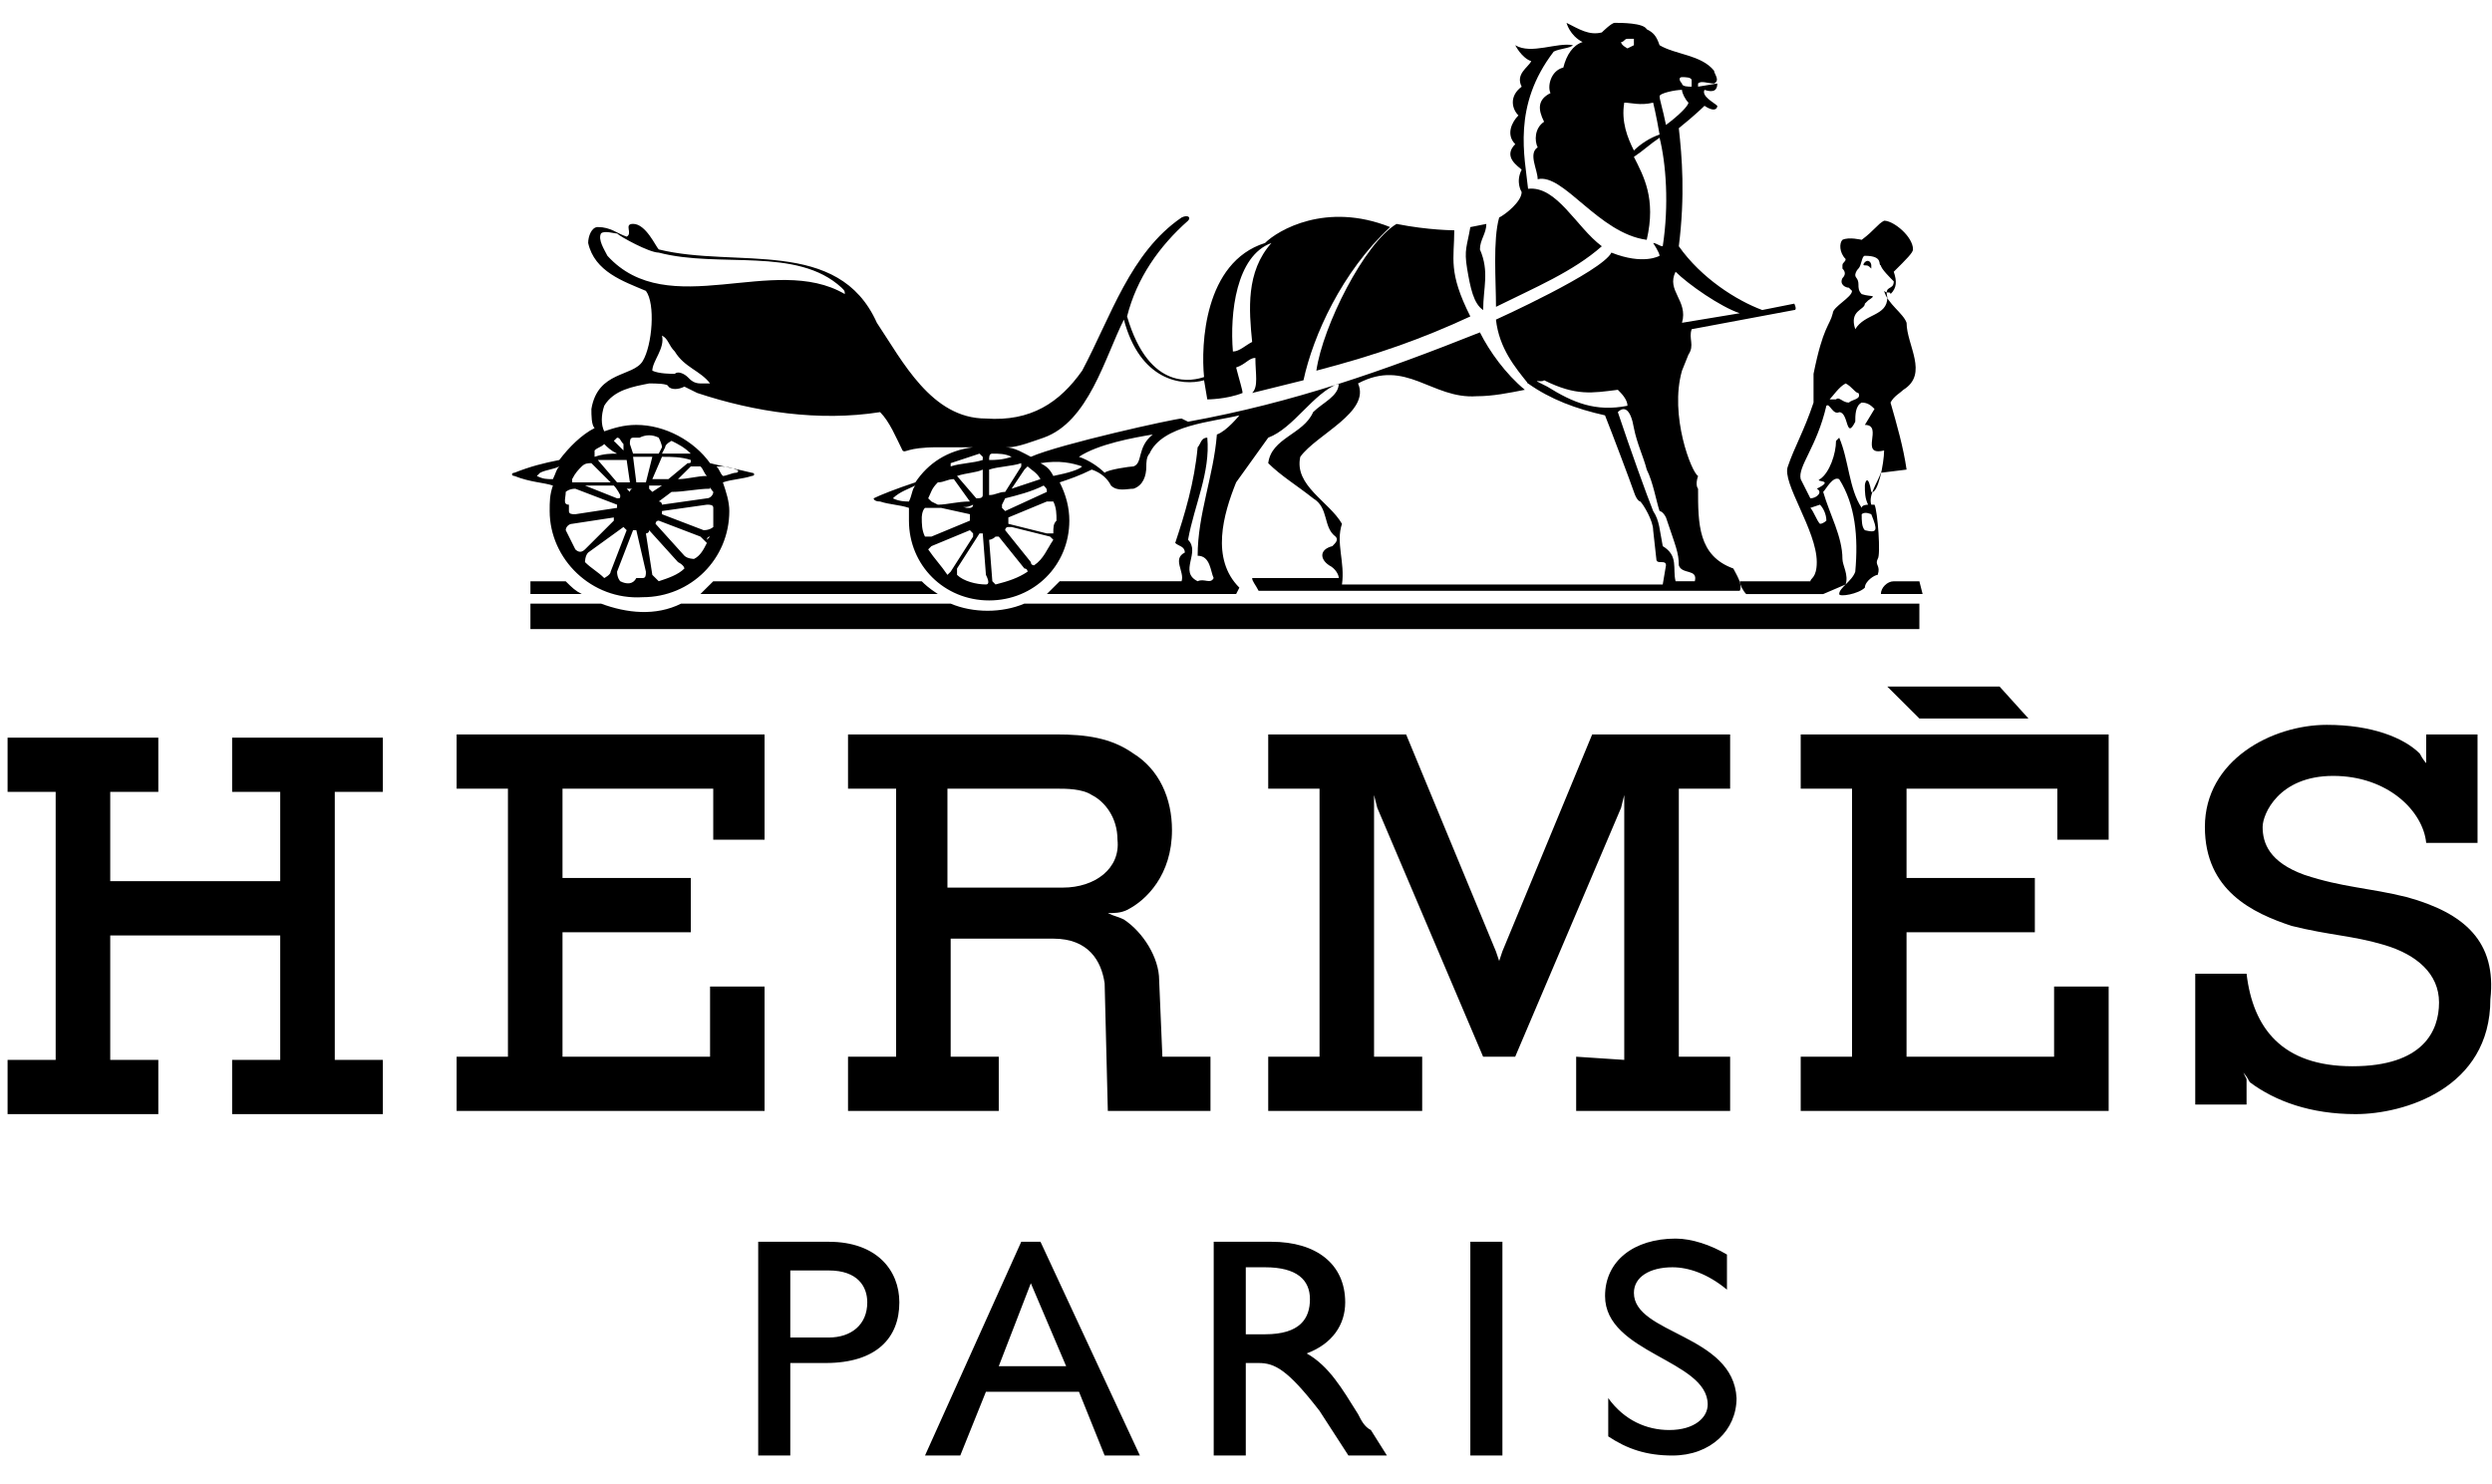 <svg width="47" height="28" viewBox="0 0 47 28" fill="none" xmlns="http://www.w3.org/2000/svg">
<g clip-path="url(#clip0_135_5393)">
<path d="M4.378 14.937H5.285V16.622H2.079V14.937H2.986V13.914H0.143V14.937H1.05V19.993H0.143V21.016H2.986V19.993H2.079V17.646H5.285V19.993H4.378V21.016H7.221V19.993H6.314V14.937H7.221V13.914H4.378M38.741 19.933H35.958V17.585H38.378V16.562H35.958V14.877H38.802V15.84H39.77V13.854H33.962V14.877H34.93V19.933H33.962V20.956H39.77V18.609H38.741M14.42 18.609H13.392V19.933H10.609V17.585H13.029V16.562H10.609V14.877H13.452V15.84H14.42V13.854H8.612V14.877H9.58V19.933H8.612V20.956H14.42M36.2 13.553H38.257L37.713 12.951H35.595M45.396 16.923C44.67 16.743 44.186 16.743 43.46 16.502C42.795 16.261 42.674 15.9 42.674 15.599C42.674 15.358 42.976 14.636 44.005 14.636C45.033 14.636 45.699 15.298 45.759 15.9H46.727V13.854H45.759V14.275V14.395C45.759 14.395 45.699 14.335 45.638 14.215C45.336 13.914 44.73 13.673 43.884 13.673C42.855 13.673 41.585 14.335 41.585 15.599C41.585 16.803 42.492 17.224 43.218 17.465C43.944 17.646 44.367 17.646 44.972 17.826C45.578 18.007 46.001 18.368 46.001 18.91C46.001 19.451 45.699 20.113 44.367 20.113C43.037 20.113 42.492 19.391 42.371 18.368H41.403V20.836H42.371V20.354L42.311 20.234C42.311 20.234 42.371 20.294 42.432 20.414C42.916 20.775 43.581 21.016 44.428 21.016C45.336 21.016 46.969 20.535 46.969 18.849C47.09 17.766 46.485 17.224 45.396 16.923ZM29.727 19.933V20.956H32.631V19.933H31.663V14.877H32.631V13.854H30.029L28.335 17.947L28.275 18.127L28.214 17.947L26.52 13.854H23.919V14.877H24.887V19.933H23.919V20.956H26.823V19.933H25.915V15.298V14.997L25.976 15.238L27.972 19.933H28.577L30.574 15.238L30.634 14.997V15.298V19.993M10.004 10.965V11.205H10.972C10.851 11.145 10.79 11.085 10.669 10.965H10.004ZM36.2 10.965H35.716C35.595 10.965 35.474 11.085 35.474 11.205H36.261L36.2 10.965ZM10.004 11.867H36.2V11.386H19.321C18.897 11.566 18.353 11.566 17.929 11.386H12.847C12.363 11.627 11.819 11.566 11.335 11.386H10.004V11.867ZM17.385 10.965H13.452C13.452 10.965 13.271 11.145 13.21 11.205H17.687C17.506 11.085 17.445 11.025 17.385 10.965Z" fill="black"/>
<path d="M10.428 9.159C10.367 9.339 10.367 9.46 10.367 9.64C10.367 10.543 11.154 11.326 12.122 11.265C13.029 11.265 13.755 10.543 13.755 9.64C13.755 9.46 13.695 9.279 13.634 9.099C13.816 9.038 13.997 9.038 14.179 8.978C14.239 8.978 14.239 8.918 14.179 8.918C13.937 8.858 13.634 8.798 13.392 8.737C13.09 8.316 12.545 8.015 12.001 8.015C11.759 8.015 11.577 8.075 11.396 8.136C11.335 8.015 11.335 7.835 11.396 7.654C11.577 7.353 11.94 7.293 12.243 7.233C12.364 7.233 12.606 7.233 12.606 7.293C12.666 7.353 12.787 7.353 12.908 7.293C13.029 7.353 13.029 7.353 13.15 7.413C14.239 7.774 15.449 7.955 16.599 7.774C16.78 7.955 16.901 8.256 17.022 8.497C17.082 8.557 17.082 8.437 17.688 8.437C17.869 8.437 18.172 8.437 18.353 8.437C17.869 8.497 17.506 8.737 17.264 9.099C16.901 9.219 16.599 9.339 16.477 9.4C16.477 9.4 16.477 9.46 16.599 9.46C16.78 9.52 16.962 9.52 17.143 9.58C17.143 9.64 17.143 9.761 17.143 9.821C17.143 10.664 17.808 11.326 18.655 11.326C19.503 11.326 20.168 10.664 20.168 9.821C20.168 9.58 20.108 9.339 19.986 9.099C20.168 9.038 20.349 8.978 20.591 8.858C20.773 8.918 20.894 9.038 20.954 9.159C21.076 9.279 21.257 9.219 21.378 9.219C21.559 9.159 21.62 8.978 21.62 8.798C21.62 8.737 21.62 8.617 21.68 8.557C21.922 8.015 22.89 7.955 23.375 7.835C23.375 7.835 23.133 8.136 22.951 8.196C22.89 8.978 22.588 9.7 22.588 10.483C22.83 10.483 22.83 10.784 22.89 10.904C22.83 11.025 22.709 10.904 22.588 10.964C22.225 10.784 22.648 10.423 22.407 10.182C22.527 9.52 22.83 8.918 22.77 8.256C22.648 8.256 22.648 8.376 22.588 8.437C22.527 9.099 22.346 9.7 22.165 10.242C22.225 10.302 22.346 10.302 22.346 10.423C22.104 10.543 22.346 10.784 22.285 10.964H19.986L19.744 11.205H23.314L23.375 11.085C22.83 10.543 23.072 9.7 23.314 9.099L23.919 8.256C24.403 8.075 24.766 7.413 25.25 7.233C25.25 7.474 24.947 7.594 24.766 7.774C24.584 8.196 23.98 8.256 23.919 8.737C24.161 8.978 24.463 9.159 24.766 9.4C25.068 9.58 24.947 9.941 25.189 10.122C25.25 10.182 25.189 10.242 25.129 10.302C24.887 10.363 24.887 10.543 25.068 10.664C25.189 10.724 25.25 10.844 25.25 10.904H23.616C23.616 10.964 23.677 11.025 23.738 11.145H32.812C32.873 11.025 32.752 10.844 32.691 10.724C32.026 10.483 32.026 9.881 32.026 9.219C32.026 9.219 31.965 9.159 32.026 8.978C31.905 8.918 31.481 7.835 31.723 6.992L31.844 6.691C31.965 6.51 31.844 6.39 31.905 6.21L33.841 5.848C33.901 5.848 33.841 5.728 33.841 5.728L33.236 5.848C32.752 5.668 32.086 5.247 31.663 4.645C31.784 3.682 31.723 2.959 31.663 2.418C31.965 2.177 32.147 1.996 32.147 1.996C32.328 2.117 32.389 2.057 32.389 1.996C32.328 1.936 32.086 1.816 32.147 1.695C32.328 1.756 32.389 1.695 32.389 1.575L32.026 1.635V1.575C32.086 1.515 32.207 1.575 32.328 1.575C32.449 1.515 32.328 1.394 32.328 1.334C32.086 1.033 31.602 1.033 31.3 0.853C31.239 0.672 31.179 0.612 31.058 0.552C30.997 0.431 30.574 0.431 30.453 0.431C30.392 0.431 30.211 0.612 30.211 0.612C29.969 0.672 29.787 0.552 29.545 0.431C29.545 0.431 29.606 0.672 29.848 0.793C29.666 0.853 29.545 1.033 29.485 1.274C29.243 1.334 29.182 1.635 29.243 1.756C29.001 1.876 29.001 2.057 29.122 2.297C28.94 2.418 28.94 2.658 29.001 2.779C28.819 2.899 29.001 3.2 29.001 3.381C29.485 3.26 30.15 4.404 31.058 4.524C31.239 3.742 30.997 3.32 30.816 2.959C30.997 2.839 31.118 2.719 31.3 2.598C31.421 3.08 31.481 3.862 31.36 4.645C31.3 4.645 31.239 4.584 31.179 4.584C31.179 4.584 31.3 4.765 31.3 4.825C31.3 4.825 30.997 5.006 30.392 4.765C30.211 5.126 28.214 6.029 28.214 6.029C28.275 6.571 28.577 6.932 28.819 7.233C29.243 7.534 29.727 7.714 30.271 7.835C30.392 8.136 30.755 9.099 30.816 9.279C30.876 9.46 30.937 9.46 30.937 9.46C30.997 9.52 31.179 9.821 31.179 10.001L31.239 10.543C31.239 10.664 31.421 10.543 31.421 10.664L31.36 11.025H25.31C25.371 10.603 25.189 10.242 25.31 9.881C25.068 9.46 24.403 9.159 24.524 8.617C24.826 8.196 25.855 7.774 25.613 7.233C26.52 6.751 27.004 7.534 27.851 7.474C28.154 7.474 28.456 7.413 28.759 7.353C28.396 7.052 28.093 6.631 27.912 6.27C26.097 6.992 24.403 7.594 22.407 7.955L22.285 7.895C22.165 7.895 19.986 8.376 19.442 8.617C19.321 8.557 19.14 8.437 18.958 8.437H19.018C19.2 8.437 19.503 8.316 19.684 8.256C20.531 7.955 20.834 6.751 21.197 6.029C21.499 7.173 22.285 7.293 22.709 7.173L22.77 7.534C22.77 7.534 23.133 7.534 23.435 7.413C23.435 7.353 23.375 7.173 23.314 6.932C23.495 6.872 23.556 6.751 23.677 6.751C23.677 7.052 23.738 7.293 23.616 7.413L24.584 7.173C24.766 6.33 25.31 5.126 26.218 4.283C25.008 3.802 24.1 4.344 23.858 4.584C22.709 4.946 22.648 6.51 22.709 7.112C22.527 7.173 21.68 7.413 21.257 5.969C21.439 5.247 21.862 4.645 22.407 4.163C22.467 4.103 22.407 4.043 22.285 4.103C21.317 4.765 20.954 5.969 20.41 6.992C19.986 7.594 19.442 7.955 18.595 7.895C17.567 7.895 17.022 6.811 16.538 6.089C15.812 4.464 13.876 5.066 12.424 4.705C12.364 4.645 12.182 4.223 11.94 4.223C11.759 4.223 11.94 4.404 11.819 4.464C11.638 4.404 11.517 4.283 11.275 4.283C11.154 4.283 11.093 4.464 11.093 4.584C11.214 5.126 11.759 5.307 12.182 5.487C12.364 5.728 12.303 6.51 12.122 6.811C11.94 7.112 11.275 6.992 11.154 7.714C11.154 7.835 11.154 8.015 11.214 8.075C10.972 8.196 10.73 8.437 10.549 8.677C10.246 8.737 10.004 8.798 9.702 8.918C9.641 8.918 9.641 8.978 9.702 8.978C10.004 9.099 10.246 9.099 10.428 9.159ZM31.602 5.126C31.844 5.367 32.449 5.788 32.812 5.909L31.723 6.089C31.844 5.668 31.421 5.487 31.602 5.126ZM31.723 1.455C31.784 1.455 31.905 1.455 31.905 1.515C31.905 1.515 31.905 1.575 31.905 1.635C31.844 1.635 31.723 1.635 31.723 1.575C31.663 1.515 31.663 1.455 31.723 1.455ZM31.723 1.695C31.723 1.756 31.784 1.876 31.844 1.936C31.844 1.996 31.663 2.177 31.421 2.357C31.36 2.057 31.3 1.876 31.3 1.816C31.3 1.756 31.602 1.695 31.723 1.695ZM30.695 0.732C30.755 0.732 30.816 0.732 30.816 0.732C30.816 0.732 30.816 0.793 30.816 0.853L30.695 0.913C30.695 0.913 30.574 0.853 30.574 0.793C30.634 0.793 30.634 0.732 30.695 0.732ZM30.816 2.839C30.695 2.598 30.574 2.297 30.634 1.936C30.755 1.936 30.937 1.996 31.179 1.936C31.179 1.936 31.239 2.177 31.3 2.538C31.118 2.598 30.937 2.719 30.816 2.839ZM29.182 7.293C28.819 7.112 29.061 7.233 29.122 7.173C29.727 7.474 30.029 7.413 30.513 7.353C30.574 7.413 30.695 7.534 30.695 7.654C30.09 7.774 29.666 7.594 29.182 7.293ZM31.36 10.302C31.3 10.001 31.3 9.821 31.179 9.64C31.058 9.339 30.755 8.497 30.513 7.774C30.634 7.654 30.755 7.714 30.816 8.075C30.876 8.376 30.997 8.617 31.058 8.858C31.179 9.099 31.239 9.46 31.3 9.64C31.3 9.64 31.36 9.64 31.421 9.761C31.602 10.302 31.663 10.423 31.663 10.664C31.723 10.844 32.026 10.724 31.965 10.964H31.36H31.602C31.542 10.724 31.663 10.483 31.36 10.302ZM19.381 10.784C19.2 10.904 19.018 10.964 18.776 11.025L18.716 10.964L18.655 10.182C18.655 10.182 18.716 10.182 18.776 10.122C18.776 10.122 18.776 10.122 18.837 10.122L19.321 10.724C19.381 10.724 19.381 10.784 19.381 10.784ZM18.595 11.025C18.413 11.025 18.172 10.964 18.05 10.844C18.05 10.844 18.05 10.784 18.05 10.724L18.474 10.062H18.535L18.595 10.844C18.655 10.964 18.655 11.025 18.595 11.025ZM17.567 9.46L17.506 9.4C17.567 9.279 17.567 9.219 17.688 9.099C17.808 9.099 17.869 9.038 17.99 9.038L18.293 9.46C18.05 9.46 17.869 9.52 17.688 9.52L17.567 9.46ZM18.474 8.557L18.535 8.617V8.677C18.353 8.737 18.111 8.737 17.93 8.798V8.737C18.111 8.677 18.293 8.617 18.474 8.557ZM18.413 9.4L18.05 8.978C18.232 8.918 18.413 8.918 18.535 8.858V9.339C18.535 9.4 18.474 9.4 18.413 9.4ZM18.353 9.52C18.353 9.58 18.293 9.58 18.293 9.58C18.293 9.58 18.293 9.58 18.232 9.58L17.99 9.52C18.172 9.58 18.232 9.58 18.353 9.52ZM18.655 9.339V8.858C18.837 8.798 19.079 8.798 19.261 8.737V8.798L18.958 9.279C18.837 9.279 18.776 9.339 18.655 9.339ZM19.321 8.858L19.381 8.798C19.442 8.858 19.563 8.918 19.623 9.038C19.442 9.099 19.261 9.159 19.079 9.219L19.321 8.858ZM18.655 8.677C18.655 8.617 18.655 8.557 18.716 8.557C18.837 8.557 18.958 8.557 19.079 8.617C18.898 8.677 18.776 8.677 18.655 8.677ZM16.84 9.4C16.78 9.339 16.78 9.4 16.84 9.4C16.962 9.279 17.143 9.219 17.264 9.159C17.203 9.219 17.203 9.339 17.143 9.46C17.082 9.46 16.962 9.46 16.84 9.4ZM17.445 9.58C17.567 9.58 17.627 9.58 17.748 9.58L18.293 9.7C18.293 9.7 18.293 9.761 18.293 9.821L17.567 10.122C17.567 10.122 17.506 10.122 17.445 10.122C17.385 10.001 17.385 9.881 17.385 9.761C17.385 9.761 17.385 9.64 17.445 9.58ZM17.506 10.363L17.567 10.302L18.293 10.001L18.353 10.062C18.353 10.062 18.353 10.062 18.353 10.122L17.93 10.784L17.869 10.844C17.748 10.664 17.627 10.543 17.506 10.363ZM19.503 10.664C19.503 10.664 19.442 10.664 19.442 10.603L18.958 10.001C18.958 10.001 18.958 9.941 19.018 9.941C19.018 9.941 19.018 9.941 19.079 9.941L19.805 10.122L19.866 10.182C19.744 10.363 19.684 10.543 19.503 10.664ZM19.866 10.062C19.866 10.062 19.805 10.062 19.744 10.062L19.018 9.881V9.821C19.018 9.821 19.018 9.821 19.018 9.761L19.744 9.46C19.744 9.46 19.805 9.46 19.866 9.46C19.926 9.58 19.926 9.7 19.926 9.821C19.866 9.881 19.866 9.941 19.866 10.062ZM19.744 9.279L18.958 9.64L18.898 9.58C18.898 9.58 18.898 9.58 18.898 9.52L18.958 9.4C19.2 9.339 19.442 9.279 19.684 9.159C19.744 9.219 19.744 9.219 19.744 9.279ZM21.741 8.196C21.439 8.437 21.559 8.737 21.378 8.798C21.317 8.798 20.894 8.858 20.834 8.918C20.712 8.798 20.531 8.677 20.349 8.617C20.712 8.376 21.378 8.256 21.741 8.196ZM20.41 8.798C20.349 8.858 20.168 8.918 19.866 8.978C19.805 8.858 19.744 8.798 19.623 8.737C19.986 8.677 20.229 8.737 20.41 8.798ZM23.98 4.584C23.495 5.126 23.556 5.848 23.616 6.45C23.495 6.51 23.375 6.631 23.253 6.631C23.193 5.909 23.314 4.825 23.98 4.584ZM11.456 4.825C11.396 4.705 11.275 4.524 11.335 4.404C11.396 4.344 11.577 4.404 11.638 4.404C11.698 4.464 12.243 4.765 12.424 4.765C13.574 5.066 15.026 4.645 15.873 5.427C15.933 5.487 15.933 5.487 15.933 5.547C14.602 4.765 12.606 6.089 11.456 4.825ZM12.485 6.33C12.606 6.39 12.606 6.51 12.727 6.631C12.908 6.932 13.211 6.992 13.392 7.233C13.332 7.233 13.271 7.233 13.211 7.233C13.09 7.233 13.029 7.173 12.969 7.112C12.908 7.052 12.787 6.992 12.727 7.052C12.666 7.052 12.424 7.052 12.303 6.992C12.303 6.811 12.545 6.571 12.485 6.33ZM11.154 8.737L11.517 9.099C11.275 9.099 11.033 9.099 10.791 9.099V9.038C10.851 8.918 10.912 8.858 10.972 8.798C11.033 8.737 11.093 8.737 11.154 8.737ZM13.211 8.798C13.271 8.858 13.271 8.918 13.332 8.978C13.15 8.978 12.969 9.038 12.787 9.038L13.029 8.798C13.15 8.798 13.211 8.798 13.211 8.798ZM12.969 8.737L12.606 9.038C12.485 9.038 12.424 9.038 12.303 9.038L12.485 8.617C12.666 8.617 12.848 8.617 13.029 8.677C13.029 8.737 13.029 8.737 12.969 8.737ZM12.908 10.724C12.787 10.844 12.606 10.904 12.424 10.964C12.424 10.964 12.364 10.904 12.303 10.844L12.182 10.062C12.182 10.062 12.243 10.062 12.243 10.001L12.787 10.603C12.908 10.664 12.908 10.724 12.908 10.724ZM11.698 9.339C11.698 9.4 11.698 9.4 11.638 9.4L11.033 9.159C11.214 9.159 11.396 9.159 11.577 9.159C11.638 9.219 11.698 9.339 11.698 9.339ZM12.303 9.279L12.243 9.219V9.159H12.485L12.303 9.279C12.364 9.279 12.364 9.279 12.303 9.279ZM12.182 9.099C12.122 9.099 12.061 9.099 12.001 9.099L11.94 8.617H12.001C12.122 8.617 12.243 8.617 12.303 8.617L12.182 9.099ZM11.819 8.677L11.88 9.099C11.819 9.099 11.698 9.099 11.638 9.099L11.275 8.677C11.456 8.677 11.638 8.677 11.819 8.677ZM11.94 9.219C11.88 9.219 11.88 9.279 11.88 9.279L11.819 9.219C11.819 9.219 11.88 9.219 11.94 9.219ZM10.67 9.279C10.67 9.279 10.73 9.219 10.851 9.219L11.638 9.52V9.58L10.851 9.7C10.791 9.7 10.73 9.7 10.73 9.64C10.73 9.58 10.73 9.58 10.73 9.52C10.609 9.52 10.67 9.4 10.67 9.279ZM10.67 10.001C10.67 9.941 10.73 9.881 10.791 9.881L11.577 9.761V9.821L11.033 10.363C10.972 10.423 10.912 10.423 10.851 10.363C10.791 10.242 10.73 10.122 10.67 10.001ZM11.033 10.603C11.033 10.603 11.033 10.483 11.093 10.423L11.759 9.941L11.819 10.001L11.517 10.784C11.517 10.844 11.396 10.904 11.396 10.904C11.275 10.784 11.154 10.724 11.033 10.603ZM11.698 10.964C11.698 10.964 11.638 10.904 11.638 10.784L11.94 10.001H12.001L12.182 10.784C12.182 10.844 12.182 10.904 12.122 10.904C12.061 10.904 12.061 10.904 12.001 10.904C11.94 11.025 11.819 11.025 11.698 10.964ZM13.09 10.543C13.09 10.543 12.969 10.543 12.908 10.483L12.364 9.881C12.364 9.881 12.364 9.821 12.424 9.821L13.211 10.122C13.271 10.182 13.332 10.242 13.332 10.242C13.271 10.363 13.211 10.483 13.09 10.543ZM13.332 10.182C13.332 10.182 13.332 10.122 13.392 10.122L13.332 10.182ZM13.453 9.941C13.453 9.941 13.392 10.001 13.271 10.001L12.485 9.7V9.64L13.332 9.52C13.392 9.52 13.453 9.52 13.453 9.58V9.64C13.453 9.7 13.453 9.821 13.453 9.941ZM13.453 9.279C13.453 9.339 13.392 9.4 13.332 9.4L12.485 9.52C12.485 9.52 12.485 9.46 12.424 9.46L12.666 9.279C12.908 9.279 13.15 9.219 13.392 9.219C13.392 9.159 13.392 9.219 13.453 9.279ZM13.876 8.858C13.937 8.858 13.937 8.918 13.876 8.918C13.816 8.918 13.695 8.978 13.634 8.978C13.574 8.918 13.574 8.858 13.513 8.798C13.634 8.798 13.755 8.798 13.876 8.858ZM12.485 8.557L12.545 8.437C12.545 8.376 12.666 8.316 12.666 8.316C12.787 8.376 12.908 8.437 13.029 8.557C12.848 8.557 12.666 8.557 12.485 8.557ZM12.424 8.256C12.424 8.256 12.485 8.376 12.485 8.437L12.424 8.557C12.303 8.557 12.182 8.557 12.061 8.557C12.001 8.557 12.001 8.557 11.94 8.557L11.88 8.376C11.88 8.316 11.88 8.256 11.94 8.256C12.001 8.256 12.001 8.256 12.061 8.256C12.182 8.196 12.303 8.196 12.424 8.256ZM11.638 8.256C11.698 8.256 11.698 8.316 11.759 8.376V8.497C11.698 8.437 11.638 8.376 11.577 8.316L11.638 8.256ZM11.638 8.557C11.517 8.557 11.396 8.557 11.214 8.617C11.214 8.557 11.214 8.497 11.214 8.497C11.275 8.437 11.335 8.437 11.396 8.376C11.456 8.437 11.517 8.497 11.638 8.557ZM10.186 8.918C10.307 8.858 10.428 8.858 10.549 8.798C10.488 8.858 10.488 8.918 10.428 9.038C10.307 9.038 10.246 9.038 10.125 8.978C10.125 8.978 10.125 8.978 10.186 8.918ZM35.172 4.946C35.172 4.946 35.111 5.006 35.172 5.006C35.232 5.006 35.232 5.006 35.293 5.066C35.293 5.066 35.293 5.066 35.293 5.006C35.293 4.946 35.232 4.885 35.172 4.946Z" fill="black"/>
<path d="M34.144 10.965H32.813C32.813 11.025 32.873 11.145 32.934 11.206H34.386L34.809 11.025C34.87 10.844 34.749 10.664 34.749 10.543C34.749 10.122 34.507 9.701 34.386 9.279C34.446 9.219 34.567 8.978 34.688 9.039C34.991 9.52 35.051 10.122 34.991 10.784C34.93 10.965 34.688 11.085 34.688 11.206C34.688 11.266 35.051 11.206 35.172 11.085C35.172 10.965 35.354 10.844 35.414 10.844C35.475 10.664 35.354 10.664 35.414 10.543C35.475 10.483 35.414 9.641 35.354 9.52C35.354 9.52 35.353 9.52 35.293 9.52C35.233 9.34 35.414 9.099 35.474 8.918L35.959 8.858C35.898 8.437 35.777 8.015 35.656 7.594C35.717 7.474 35.837 7.414 35.898 7.353C36.382 7.052 35.959 6.511 35.959 6.089C35.898 5.909 35.596 5.728 35.535 5.487C35.596 5.548 35.656 5.487 35.656 5.548C35.777 5.427 35.777 5.307 35.717 5.126C35.959 4.886 36.08 4.765 36.08 4.705C36.08 4.464 35.717 4.163 35.535 4.163C35.414 4.224 35.354 4.344 35.112 4.524C35.112 4.524 34.87 4.464 34.749 4.524C34.688 4.585 34.688 4.765 34.809 4.886C34.809 4.946 34.749 4.946 34.749 5.006C34.749 5.066 34.749 5.066 34.749 5.066C34.809 5.126 34.809 5.187 34.749 5.247C34.688 5.367 34.809 5.427 34.87 5.427C34.87 5.427 34.87 5.427 34.93 5.487C34.93 5.608 34.567 5.788 34.567 5.909C34.507 6.15 34.386 6.15 34.204 7.052C34.204 7.293 34.204 7.474 34.204 7.594C34.023 8.136 33.841 8.437 33.72 8.798C33.599 9.099 34.265 10.002 34.265 10.604C34.265 10.905 34.144 10.905 34.144 10.965ZM35.172 10.002C35.112 9.941 35.112 9.821 35.112 9.701C35.172 9.641 35.293 9.701 35.293 9.701C35.414 10.002 35.414 10.062 35.172 10.002ZM35.172 5.728L35.233 5.668C35.414 5.548 35.293 5.608 35.112 5.548C35.051 5.487 35.051 5.427 35.051 5.367C35.051 5.247 34.991 5.247 34.991 5.187C34.991 5.187 34.991 5.126 35.051 5.066C35.112 5.006 35.112 4.825 35.172 4.825C35.535 4.825 35.414 5.006 35.474 5.006C35.474 5.066 35.656 5.247 35.717 5.307C35.717 5.487 35.535 5.367 35.596 5.608C35.596 5.969 35.172 5.909 34.991 6.21C34.87 5.849 35.172 5.849 35.172 5.728ZM34.809 7.233C34.93 7.293 34.991 7.414 35.051 7.414C35.112 7.534 34.93 7.534 34.87 7.594C34.749 7.594 34.688 7.474 34.628 7.534H34.507C34.567 7.474 34.688 7.293 34.809 7.233ZM33.962 9.039C33.902 8.798 34.265 8.437 34.446 7.654C34.507 7.594 34.567 7.835 34.688 7.775C34.87 7.775 34.809 8.316 34.991 7.955C34.991 7.835 34.991 7.654 35.112 7.594C35.233 7.594 35.293 7.654 35.354 7.714L35.172 8.015C35.535 8.015 35.051 8.617 35.535 8.497C35.535 8.738 35.414 9.34 35.293 9.279C35.233 8.918 35.172 9.099 35.172 9.159C35.172 9.279 35.172 9.4 35.233 9.52C35.233 9.52 35.112 9.52 35.112 9.58C34.87 9.219 34.87 8.678 34.688 8.256L34.628 8.316C34.628 8.557 34.507 8.918 34.325 9.039C34.204 9.099 34.628 9.039 34.265 9.219C34.386 9.279 34.265 9.4 34.144 9.4C34.083 9.279 34.023 9.159 33.962 9.039ZM34.325 9.881C34.265 9.821 34.204 9.641 34.144 9.58L34.325 9.52C34.386 9.58 34.446 9.701 34.446 9.821C34.446 9.821 34.386 9.881 34.325 9.881ZM27.973 5.849C27.973 5.427 28.094 5.126 27.912 4.705C27.912 4.524 28.033 4.404 28.033 4.224L27.731 4.284C27.67 4.645 27.61 4.705 27.67 5.066C27.731 5.427 27.791 5.728 27.973 5.849ZM24.827 6.992C25.976 6.691 26.823 6.39 27.731 5.969C27.307 5.126 27.428 4.886 27.428 4.344C27.428 4.344 26.944 4.344 26.339 4.224C25.734 4.585 24.948 6.15 24.827 6.992ZM28.82 7.233C28.759 7.173 28.88 7.233 28.82 7.233V7.233ZM30.211 4.645C29.727 4.284 29.364 3.501 28.82 3.561C28.759 2.96 28.517 1.997 29.304 0.973C29.425 0.913 29.606 0.913 29.667 0.853C29.364 0.793 28.88 1.034 28.578 0.853C28.578 0.853 28.699 1.094 28.88 1.154C28.82 1.274 28.578 1.395 28.699 1.635C28.457 1.816 28.517 2.057 28.638 2.177C28.517 2.297 28.396 2.538 28.578 2.719C28.336 2.96 28.638 3.14 28.699 3.2C28.578 3.441 28.699 3.622 28.699 3.622C28.699 3.802 28.396 4.043 28.275 4.103C28.154 4.524 28.215 5.307 28.215 5.788C28.941 5.427 29.667 5.126 30.211 4.645ZM21.862 18.488C21.862 18.067 21.56 17.585 21.197 17.345C21.076 17.285 21.015 17.285 20.894 17.224C21.015 17.224 21.136 17.224 21.257 17.164C21.62 16.984 22.104 16.502 22.104 15.659C22.104 15.057 21.862 14.516 21.378 14.215C20.955 13.914 20.471 13.854 19.926 13.854H15.994V14.877H16.901V19.933H15.994V20.956H18.837V19.933H17.93V17.706H19.866C20.531 17.706 20.773 18.127 20.834 18.549L20.894 20.956H22.83V19.933H21.923L21.862 18.488ZM20.047 16.743H17.869V14.877H19.926C20.108 14.877 20.41 14.877 20.592 14.997C20.834 15.118 21.076 15.419 21.076 15.84C21.136 16.382 20.652 16.743 20.047 16.743ZM15.631 23.424H14.3V27.456H14.905V25.711H15.57C16.538 25.711 16.962 25.23 16.962 24.567C16.962 23.965 16.538 23.424 15.631 23.424ZM15.631 25.23H14.905V23.965H15.631C16.175 23.965 16.357 24.267 16.357 24.567C16.357 24.989 16.054 25.23 15.631 25.23ZM19.261 23.424L17.446 27.456H18.111L18.595 26.253H20.35L20.834 27.456H21.499L19.624 23.424H19.261ZM18.837 25.771L19.442 24.206L20.108 25.771H18.837ZM27.731 23.424H28.336V27.456H27.731V23.424ZM30.816 24.387C30.816 24.086 31.119 23.905 31.542 23.905C31.845 23.905 32.208 24.026 32.571 24.327V23.665C32.268 23.484 31.905 23.364 31.603 23.364C30.816 23.364 30.272 23.785 30.272 24.447C30.272 25.53 32.208 25.651 32.208 26.494C32.208 26.734 31.966 26.975 31.482 26.975C31.058 26.975 30.635 26.794 30.332 26.373V27.095C30.695 27.336 31.058 27.456 31.542 27.456C32.268 27.456 32.752 26.975 32.752 26.373C32.692 25.169 30.816 25.169 30.816 24.387ZM25.613 26.674C25.311 26.192 25.069 25.771 24.645 25.53C25.129 25.35 25.371 24.989 25.371 24.567C25.371 23.845 24.827 23.424 23.98 23.424H22.891V27.456H23.496V25.711H23.738C24.04 25.711 24.282 25.831 24.887 26.614L25.432 27.456H26.158L25.855 26.975C25.734 26.915 25.674 26.794 25.613 26.674ZM23.859 25.169H23.496V23.905H23.859C24.464 23.905 24.706 24.146 24.706 24.507C24.706 24.868 24.524 25.169 23.859 25.169Z" fill="black"/>
</g>
<defs>
<clipPath id="clip0_135_5393">
<rect width="46.857" height="27.137" fill="white" transform="translate(0.143 0.431)"/>
</clipPath>
</defs>
</svg>
